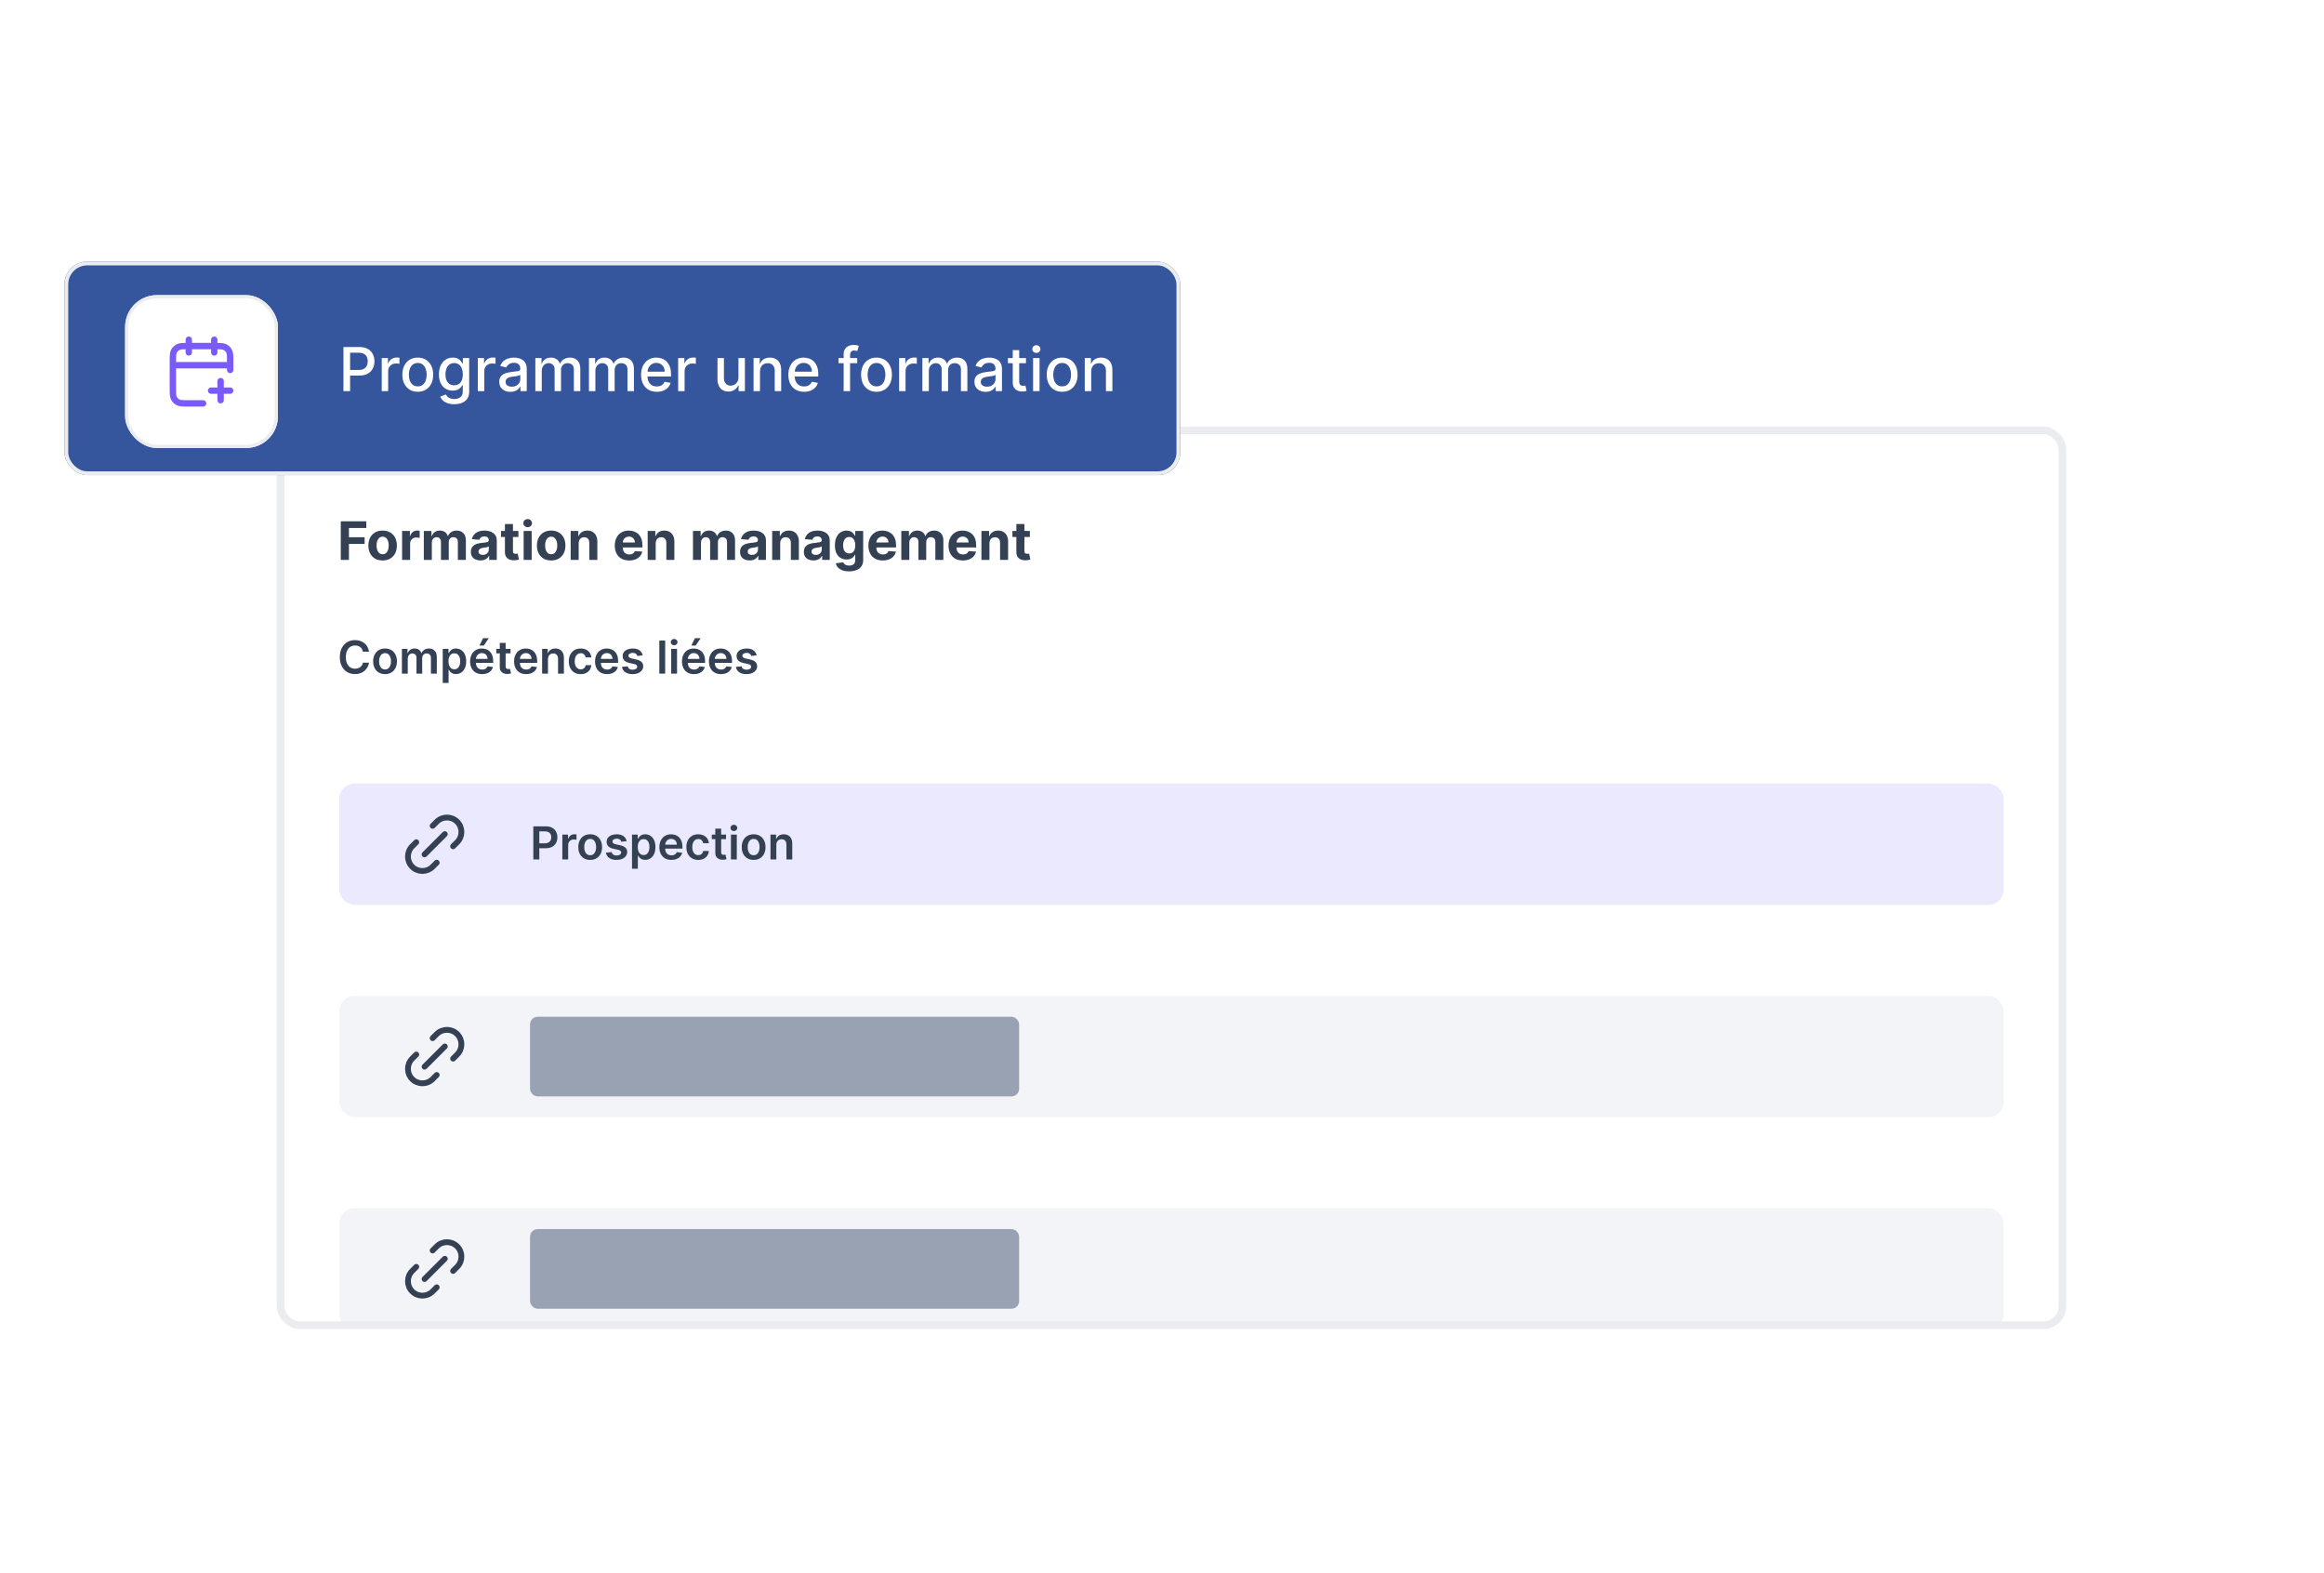 <svg width="613" height="415" viewBox="0 0 613 415" fill="none" xmlns="http://www.w3.org/2000/svg">
<g clip-path="url(#clip0_2657_32447)">
<g filter="url(#filter0_dd_2657_32447)">
<g clip-path="url(#clip1_2657_32447)">
<rect x="73" y="89" width="472" height="238" rx="6" fill="white"/>
<rect width="440" height="70.156" transform="translate(89 89)" fill="white"/>
<rect width="440" height="40.156" transform="translate(89 89)" fill="white"/>
<path d="M89.885 124.156V113.974H96.626V115.749H92.038V118.175H96.179V119.95H92.038V124.156H89.885ZM100.924 124.305C100.152 124.305 99.484 124.141 98.921 123.813C98.361 123.482 97.928 123.021 97.623 122.431C97.318 121.838 97.166 121.15 97.166 120.368C97.166 119.579 97.318 118.89 97.623 118.3C97.928 117.706 98.361 117.246 98.921 116.918C99.484 116.586 100.152 116.42 100.924 116.42C101.697 116.42 102.363 116.586 102.923 116.918C103.486 117.246 103.921 117.706 104.225 118.3C104.53 118.89 104.683 119.579 104.683 120.368C104.683 121.15 104.53 121.838 104.225 122.431C103.921 123.021 103.486 123.482 102.923 123.813C102.363 124.141 101.697 124.305 100.924 124.305ZM100.934 122.665C101.286 122.665 101.579 122.565 101.814 122.366C102.05 122.164 102.227 121.889 102.346 121.541C102.469 121.193 102.53 120.797 102.53 120.353C102.53 119.909 102.469 119.513 102.346 119.165C102.227 118.817 102.05 118.542 101.814 118.339C101.579 118.137 101.286 118.036 100.934 118.036C100.58 118.036 100.281 118.137 100.039 118.339C99.801 118.542 99.62 118.817 99.498 119.165C99.378 119.513 99.319 119.909 99.319 120.353C99.319 120.797 99.378 121.193 99.498 121.541C99.62 121.889 99.801 122.164 100.039 122.366C100.281 122.565 100.58 122.665 100.934 122.665ZM106.06 124.156V116.52H108.113V117.852H108.193C108.332 117.378 108.566 117.02 108.894 116.778C109.222 116.533 109.6 116.411 110.027 116.411C110.133 116.411 110.248 116.417 110.37 116.43C110.493 116.444 110.601 116.462 110.694 116.485V118.364C110.594 118.335 110.457 118.308 110.281 118.285C110.105 118.262 109.944 118.25 109.799 118.25C109.487 118.25 109.209 118.318 108.963 118.454C108.721 118.586 108.529 118.772 108.387 119.011C108.248 119.249 108.178 119.524 108.178 119.836V124.156H106.06ZM111.789 124.156V116.52H113.807V117.867H113.896C114.056 117.42 114.321 117.067 114.692 116.808C115.063 116.55 115.507 116.42 116.024 116.42C116.548 116.42 116.994 116.551 117.362 116.813C117.73 117.072 117.975 117.423 118.097 117.867H118.177C118.333 117.43 118.615 117.08 119.022 116.818C119.433 116.553 119.919 116.42 120.479 116.42C121.191 116.42 121.77 116.647 122.214 117.102C122.661 117.552 122.885 118.192 122.885 119.021V124.156H120.772V119.438C120.772 119.014 120.66 118.696 120.434 118.484C120.209 118.272 119.927 118.165 119.589 118.165C119.204 118.165 118.905 118.288 118.689 118.533C118.474 118.775 118.366 119.095 118.366 119.493V124.156H116.313V119.393C116.313 119.019 116.205 118.721 115.99 118.499C115.777 118.277 115.497 118.165 115.149 118.165C114.914 118.165 114.702 118.225 114.513 118.344C114.327 118.46 114.18 118.625 114.07 118.837C113.961 119.045 113.906 119.291 113.906 119.572V124.156H111.789ZM126.736 124.3C126.248 124.3 125.814 124.216 125.433 124.047C125.052 123.875 124.75 123.621 124.528 123.286C124.309 122.948 124.2 122.527 124.2 122.023C124.2 121.599 124.278 121.243 124.434 120.955C124.59 120.666 124.802 120.434 125.07 120.259C125.339 120.083 125.644 119.95 125.985 119.861C126.33 119.771 126.691 119.708 127.069 119.672C127.513 119.625 127.871 119.582 128.143 119.543C128.414 119.5 128.612 119.437 128.734 119.354C128.857 119.271 128.918 119.148 128.918 118.986V118.956C128.918 118.641 128.819 118.397 128.62 118.225C128.424 118.053 128.146 117.967 127.785 117.967C127.403 117.967 127.1 118.051 126.875 118.22C126.649 118.386 126.5 118.595 126.427 118.847L124.469 118.688C124.568 118.223 124.764 117.822 125.055 117.484C125.347 117.143 125.723 116.881 126.184 116.699C126.648 116.513 127.185 116.42 127.795 116.42C128.219 116.42 128.625 116.47 129.013 116.57C129.404 116.669 129.75 116.823 130.052 117.032C130.357 117.241 130.597 117.509 130.773 117.837C130.948 118.162 131.036 118.552 131.036 119.006V124.156H129.028V123.097H128.968C128.845 123.336 128.681 123.546 128.476 123.729C128.27 123.908 128.023 124.049 127.735 124.151C127.447 124.251 127.113 124.3 126.736 124.3ZM127.342 122.839C127.654 122.839 127.929 122.777 128.167 122.655C128.406 122.529 128.593 122.36 128.729 122.148C128.865 121.936 128.933 121.695 128.933 121.427V120.616C128.867 120.66 128.776 120.699 128.66 120.736C128.547 120.769 128.419 120.8 128.277 120.83C128.134 120.857 127.992 120.882 127.849 120.905C127.707 120.925 127.577 120.943 127.461 120.96C127.213 120.996 126.996 121.054 126.81 121.134C126.625 121.213 126.48 121.321 126.378 121.457C126.275 121.589 126.224 121.755 126.224 121.954C126.224 122.242 126.328 122.463 126.537 122.615C126.749 122.764 127.017 122.839 127.342 122.839ZM136.741 116.52V118.111H132.142V116.52H136.741ZM133.186 114.69H135.304V121.81C135.304 122.005 135.334 122.158 135.394 122.267C135.453 122.373 135.536 122.448 135.642 122.491C135.752 122.534 135.878 122.555 136.02 122.555C136.119 122.555 136.219 122.547 136.318 122.531C136.418 122.511 136.494 122.496 136.547 122.486L136.88 124.062C136.774 124.095 136.625 124.133 136.433 124.176C136.24 124.223 136.007 124.251 135.732 124.261C135.221 124.281 134.774 124.213 134.389 124.057C134.008 123.901 133.712 123.659 133.499 123.331C133.287 123.003 133.183 122.589 133.186 122.088V114.69ZM138.121 124.156V116.52H140.238V124.156H138.121ZM139.184 115.536C138.87 115.536 138.599 115.431 138.374 115.222C138.152 115.01 138.041 114.757 138.041 114.462C138.041 114.17 138.152 113.92 138.374 113.711C138.599 113.499 138.87 113.393 139.184 113.393C139.499 113.393 139.768 113.499 139.99 113.711C140.215 113.92 140.328 114.17 140.328 114.462C140.328 114.757 140.215 115.01 139.99 115.222C139.768 115.431 139.499 115.536 139.184 115.536ZM145.385 124.305C144.613 124.305 143.945 124.141 143.382 123.813C142.822 123.482 142.389 123.021 142.084 122.431C141.779 121.838 141.627 121.15 141.627 120.368C141.627 119.579 141.779 118.89 142.084 118.3C142.389 117.706 142.822 117.246 143.382 116.918C143.945 116.586 144.613 116.42 145.385 116.42C146.158 116.42 146.824 116.586 147.384 116.918C147.947 117.246 148.382 117.706 148.686 118.3C148.991 118.89 149.144 119.579 149.144 120.368C149.144 121.15 148.991 121.838 148.686 122.431C148.382 123.021 147.947 123.482 147.384 123.813C146.824 124.141 146.158 124.305 145.385 124.305ZM145.395 122.665C145.747 122.665 146.04 122.565 146.275 122.366C146.511 122.164 146.688 121.889 146.807 121.541C146.93 121.193 146.991 120.797 146.991 120.353C146.991 119.909 146.93 119.513 146.807 119.165C146.688 118.817 146.511 118.542 146.275 118.339C146.04 118.137 145.747 118.036 145.395 118.036C145.041 118.036 144.742 118.137 144.5 118.339C144.262 118.542 144.081 118.817 143.958 119.165C143.839 119.513 143.779 119.909 143.779 120.353C143.779 120.797 143.839 121.193 143.958 121.541C144.081 121.889 144.262 122.164 144.5 122.366C144.742 122.565 145.041 122.665 145.395 122.665ZM152.639 119.741V124.156H150.521V116.52H152.539V117.867H152.629C152.798 117.423 153.081 117.072 153.479 116.813C153.877 116.551 154.359 116.42 154.926 116.42C155.456 116.42 155.918 116.536 156.313 116.768C156.707 117 157.014 117.332 157.233 117.763C157.451 118.19 157.561 118.701 157.561 119.294V124.156H155.443V119.672C155.446 119.205 155.327 118.84 155.085 118.578C154.843 118.313 154.51 118.18 154.086 118.18C153.801 118.18 153.549 118.242 153.33 118.364C153.114 118.487 152.945 118.666 152.823 118.901C152.703 119.133 152.642 119.413 152.639 119.741ZM165.95 124.305C165.165 124.305 164.489 124.146 163.922 123.828C163.358 123.507 162.924 123.053 162.619 122.466C162.314 121.876 162.162 121.178 162.162 120.373C162.162 119.587 162.314 118.898 162.619 118.305C162.924 117.711 163.353 117.249 163.907 116.918C164.464 116.586 165.117 116.42 165.866 116.42C166.37 116.42 166.839 116.502 167.273 116.664C167.71 116.823 168.091 117.063 168.416 117.385C168.744 117.706 169 118.111 169.182 118.598C169.364 119.082 169.455 119.649 169.455 120.298V120.88H163.007V119.567H167.462C167.462 119.263 167.395 118.992 167.263 118.757C167.13 118.522 166.946 118.338 166.711 118.205C166.479 118.069 166.209 118.001 165.901 118.001C165.579 118.001 165.294 118.076 165.045 118.225C164.8 118.371 164.608 118.568 164.469 118.817C164.33 119.062 164.258 119.335 164.255 119.637V120.885C164.255 121.263 164.325 121.589 164.464 121.864C164.606 122.139 164.807 122.352 165.065 122.501C165.324 122.65 165.63 122.724 165.985 122.724C166.22 122.724 166.436 122.691 166.631 122.625C166.827 122.559 166.994 122.459 167.134 122.327C167.273 122.194 167.379 122.032 167.452 121.839L169.411 121.969C169.311 122.439 169.107 122.85 168.799 123.202C168.494 123.55 168.1 123.821 167.616 124.017C167.135 124.209 166.58 124.305 165.95 124.305ZM172.955 119.741V124.156H170.837V116.52H172.856V117.867H172.945C173.114 117.423 173.398 117.072 173.795 116.813C174.193 116.551 174.675 116.42 175.242 116.42C175.772 116.42 176.235 116.536 176.629 116.768C177.024 117 177.33 117.332 177.549 117.763C177.768 118.19 177.877 118.701 177.877 119.294V124.156H175.759V119.672C175.763 119.205 175.643 118.84 175.401 118.578C175.159 118.313 174.826 118.18 174.402 118.18C174.117 118.18 173.865 118.242 173.646 118.364C173.431 118.487 173.262 118.666 173.139 118.901C173.02 119.133 172.959 119.413 172.955 119.741ZM182.787 124.156V116.52H184.805V117.867H184.895C185.054 117.42 185.319 117.067 185.69 116.808C186.061 116.55 186.505 116.42 187.022 116.42C187.546 116.42 187.992 116.551 188.36 116.813C188.728 117.072 188.973 117.423 189.096 117.867H189.175C189.331 117.43 189.613 117.08 190.02 116.818C190.431 116.553 190.917 116.42 191.477 116.42C192.19 116.42 192.768 116.647 193.212 117.102C193.659 117.552 193.883 118.192 193.883 119.021V124.156H191.77V119.438C191.77 119.014 191.658 118.696 191.432 118.484C191.207 118.272 190.925 118.165 190.587 118.165C190.203 118.165 189.903 118.288 189.687 118.533C189.472 118.775 189.364 119.095 189.364 119.493V124.156H187.311V119.393C187.311 119.019 187.203 118.721 186.988 118.499C186.775 118.277 186.495 118.165 186.147 118.165C185.912 118.165 185.7 118.225 185.511 118.344C185.325 118.46 185.178 118.625 185.069 118.837C184.959 119.045 184.904 119.291 184.904 119.572V124.156H182.787ZM197.734 124.3C197.246 124.3 196.812 124.216 196.431 124.047C196.05 123.875 195.748 123.621 195.526 123.286C195.308 122.948 195.198 122.527 195.198 122.023C195.198 121.599 195.276 121.243 195.432 120.955C195.588 120.666 195.8 120.434 196.068 120.259C196.337 120.083 196.642 119.95 196.983 119.861C197.328 119.771 197.689 119.708 198.067 119.672C198.511 119.625 198.869 119.582 199.141 119.543C199.412 119.5 199.61 119.437 199.732 119.354C199.855 119.271 199.916 119.148 199.916 118.986V118.956C199.916 118.641 199.817 118.397 199.618 118.225C199.422 118.053 199.144 117.967 198.783 117.967C198.402 117.967 198.098 118.051 197.873 118.22C197.647 118.386 197.498 118.595 197.425 118.847L195.467 118.688C195.566 118.223 195.762 117.822 196.053 117.484C196.345 117.143 196.721 116.881 197.182 116.699C197.646 116.513 198.183 116.42 198.793 116.42C199.217 116.42 199.623 116.47 200.011 116.57C200.402 116.669 200.748 116.823 201.05 117.032C201.355 117.241 201.595 117.509 201.771 117.837C201.946 118.162 202.034 118.552 202.034 119.006V124.156H200.026V123.097H199.966C199.843 123.336 199.679 123.546 199.474 123.729C199.268 123.908 199.021 124.049 198.733 124.151C198.445 124.251 198.112 124.3 197.734 124.3ZM198.34 122.839C198.652 122.839 198.927 122.777 199.165 122.655C199.404 122.529 199.591 122.36 199.727 122.148C199.863 121.936 199.931 121.695 199.931 121.427V120.616C199.865 120.66 199.774 120.699 199.658 120.736C199.545 120.769 199.417 120.8 199.275 120.83C199.132 120.857 198.99 120.882 198.847 120.905C198.705 120.925 198.576 120.943 198.46 120.96C198.211 120.996 197.994 121.054 197.808 121.134C197.623 121.213 197.478 121.321 197.376 121.457C197.273 121.589 197.222 121.755 197.222 121.954C197.222 122.242 197.326 122.463 197.535 122.615C197.747 122.764 198.015 122.839 198.34 122.839ZM205.795 119.741V124.156H203.677V116.52H205.696V117.867H205.785C205.954 117.423 206.238 117.072 206.635 116.813C207.033 116.551 207.515 116.42 208.082 116.42C208.612 116.42 209.075 116.536 209.469 116.768C209.864 117 210.17 117.332 210.389 117.763C210.608 118.19 210.717 118.701 210.717 119.294V124.156H208.599V119.672C208.602 119.205 208.483 118.84 208.241 118.578C207.999 118.313 207.666 118.18 207.242 118.18C206.957 118.18 206.705 118.242 206.486 118.364C206.271 118.487 206.102 118.666 205.979 118.901C205.86 119.133 205.798 119.413 205.795 119.741ZM214.564 124.3C214.077 124.3 213.642 124.216 213.261 124.047C212.88 123.875 212.578 123.621 212.356 123.286C212.138 122.948 212.028 122.527 212.028 122.023C212.028 121.599 212.106 121.243 212.262 120.955C212.418 120.666 212.63 120.434 212.898 120.259C213.167 120.083 213.472 119.95 213.813 119.861C214.158 119.771 214.519 119.708 214.897 119.672C215.341 119.625 215.699 119.582 215.971 119.543C216.242 119.5 216.44 119.437 216.562 119.354C216.685 119.271 216.746 119.148 216.746 118.986V118.956C216.746 118.641 216.647 118.397 216.448 118.225C216.252 118.053 215.974 117.967 215.613 117.967C215.232 117.967 214.928 118.051 214.703 118.22C214.478 118.386 214.328 118.595 214.256 118.847L212.297 118.688C212.396 118.223 212.592 117.822 212.883 117.484C213.175 117.143 213.551 116.881 214.012 116.699C214.476 116.513 215.013 116.42 215.623 116.42C216.047 116.42 216.453 116.47 216.841 116.57C217.232 116.669 217.578 116.823 217.88 117.032C218.185 117.241 218.425 117.509 218.601 117.837C218.776 118.162 218.864 118.552 218.864 119.006V124.156H216.856V123.097H216.796C216.673 123.336 216.509 123.546 216.304 123.729C216.098 123.908 215.851 124.049 215.563 124.151C215.275 124.251 214.942 124.3 214.564 124.3ZM215.17 122.839C215.482 122.839 215.757 122.777 215.996 122.655C216.234 122.529 216.421 122.36 216.557 122.148C216.693 121.936 216.761 121.695 216.761 121.427V120.616C216.695 120.66 216.604 120.699 216.488 120.736C216.375 120.769 216.247 120.8 216.105 120.83C215.962 120.857 215.82 120.882 215.677 120.905C215.535 120.925 215.406 120.943 215.29 120.96C215.041 120.996 214.824 121.054 214.638 121.134C214.453 121.213 214.309 121.321 214.206 121.457C214.103 121.589 214.052 121.755 214.052 121.954C214.052 122.242 214.156 122.463 214.365 122.615C214.577 122.764 214.845 122.839 215.17 122.839ZM223.948 127.179C223.262 127.179 222.673 127.085 222.183 126.896C221.695 126.71 221.308 126.456 221.019 126.135C220.731 125.813 220.544 125.452 220.458 125.051L222.416 124.788C222.476 124.94 222.57 125.083 222.7 125.215C222.829 125.348 223 125.454 223.212 125.533C223.427 125.616 223.689 125.658 223.997 125.658C224.458 125.658 224.838 125.545 225.136 125.32C225.437 125.098 225.588 124.725 225.588 124.201V122.804H225.499C225.406 123.016 225.267 123.217 225.081 123.406C224.896 123.594 224.657 123.749 224.365 123.868C224.074 123.987 223.726 124.047 223.321 124.047C222.748 124.047 222.226 123.914 221.755 123.649C221.288 123.381 220.915 122.971 220.637 122.421C220.361 121.868 220.224 121.168 220.224 120.323C220.224 119.458 220.365 118.736 220.646 118.156C220.928 117.576 221.303 117.141 221.77 116.853C222.241 116.565 222.756 116.42 223.316 116.42C223.744 116.42 224.102 116.493 224.39 116.639C224.678 116.782 224.91 116.961 225.086 117.176C225.265 117.388 225.403 117.597 225.499 117.803H225.578V116.52H227.681V124.231C227.681 124.88 227.522 125.424 227.204 125.862C226.886 126.299 226.445 126.627 225.882 126.846C225.321 127.068 224.677 127.179 223.948 127.179ZM223.992 122.456C224.334 122.456 224.622 122.371 224.857 122.202C225.096 122.03 225.278 121.785 225.404 121.467C225.534 121.145 225.598 120.761 225.598 120.313C225.598 119.866 225.535 119.478 225.409 119.15C225.283 118.818 225.101 118.562 224.862 118.379C224.624 118.197 224.334 118.106 223.992 118.106C223.644 118.106 223.351 118.2 223.112 118.389C222.874 118.575 222.693 118.833 222.57 119.165C222.448 119.496 222.387 119.879 222.387 120.313C222.387 120.754 222.448 121.135 222.57 121.457C222.696 121.775 222.877 122.022 223.112 122.197C223.351 122.37 223.644 122.456 223.992 122.456ZM232.847 124.305C232.061 124.305 231.385 124.146 230.818 123.828C230.255 123.507 229.821 123.053 229.516 122.466C229.211 121.876 229.058 121.178 229.058 120.373C229.058 119.587 229.211 118.898 229.516 118.305C229.821 117.711 230.25 117.249 230.803 116.918C231.36 116.586 232.013 116.42 232.762 116.42C233.266 116.42 233.735 116.502 234.169 116.664C234.607 116.823 234.988 117.063 235.313 117.385C235.641 117.706 235.896 118.111 236.078 118.598C236.261 119.082 236.352 119.649 236.352 120.298V120.88H229.904V119.567H234.358C234.358 119.263 234.292 118.992 234.159 118.757C234.027 118.522 233.843 118.338 233.607 118.205C233.375 118.069 233.105 118.001 232.797 118.001C232.476 118.001 232.191 118.076 231.942 118.225C231.697 118.371 231.504 118.568 231.365 118.817C231.226 119.062 231.155 119.335 231.151 119.637V120.885C231.151 121.263 231.221 121.589 231.36 121.864C231.503 122.139 231.703 122.352 231.962 122.501C232.22 122.65 232.527 122.724 232.882 122.724C233.117 122.724 233.332 122.691 233.528 122.625C233.723 122.559 233.891 122.459 234.03 122.327C234.169 122.194 234.275 122.032 234.348 121.839L236.307 121.969C236.208 122.439 236.004 122.85 235.695 123.202C235.391 123.55 234.996 123.821 234.512 124.017C234.032 124.209 233.477 124.305 232.847 124.305ZM237.734 124.156V116.52H239.752V117.867H239.842C240.001 117.42 240.266 117.067 240.637 116.808C241.008 116.55 241.453 116.42 241.97 116.42C242.493 116.42 242.939 116.551 243.307 116.813C243.675 117.072 243.92 117.423 244.043 117.867H244.122C244.278 117.43 244.56 117.08 244.968 116.818C245.378 116.553 245.864 116.42 246.424 116.42C247.137 116.42 247.715 116.647 248.159 117.102C248.607 117.552 248.83 118.192 248.83 119.021V124.156H246.718V119.438C246.718 119.014 246.605 118.696 246.379 118.484C246.154 118.272 245.872 118.165 245.534 118.165C245.15 118.165 244.85 118.288 244.634 118.533C244.419 118.775 244.311 119.095 244.311 119.493V124.156H242.258V119.393C242.258 119.019 242.15 118.721 241.935 118.499C241.723 118.277 241.443 118.165 241.095 118.165C240.859 118.165 240.647 118.225 240.458 118.344C240.273 118.46 240.125 118.625 240.016 118.837C239.906 119.045 239.852 119.291 239.852 119.572V124.156H237.734ZM253.983 124.305C253.198 124.305 252.522 124.146 251.955 123.828C251.392 123.507 250.957 123.053 250.653 122.466C250.348 121.876 250.195 121.178 250.195 120.373C250.195 119.587 250.348 118.898 250.653 118.305C250.957 117.711 251.387 117.249 251.94 116.918C252.497 116.586 253.15 116.42 253.899 116.42C254.403 116.42 254.872 116.502 255.306 116.664C255.743 116.823 256.125 117.063 256.449 117.385C256.778 117.706 257.033 118.111 257.215 118.598C257.397 119.082 257.488 119.649 257.488 120.298V120.88H251.04V119.567H255.495C255.495 119.263 255.429 118.992 255.296 118.757C255.163 118.522 254.979 118.338 254.744 118.205C254.512 118.069 254.242 118.001 253.934 118.001C253.612 118.001 253.327 118.076 253.079 118.225C252.833 118.371 252.641 118.568 252.502 118.817C252.363 119.062 252.291 119.335 252.288 119.637V120.885C252.288 121.263 252.358 121.589 252.497 121.864C252.64 122.139 252.84 122.352 253.099 122.501C253.357 122.65 253.664 122.724 254.018 122.724C254.254 122.724 254.469 122.691 254.665 122.625C254.86 122.559 255.028 122.459 255.167 122.327C255.306 122.194 255.412 122.032 255.485 121.839L257.444 121.969C257.344 122.439 257.14 122.85 256.832 123.202C256.527 123.55 256.133 123.821 255.649 124.017C255.168 124.209 254.613 124.305 253.983 124.305ZM260.988 119.741V124.156H258.871V116.52H260.889V117.867H260.979C261.148 117.423 261.431 117.072 261.829 116.813C262.226 116.551 262.709 116.42 263.275 116.42C263.806 116.42 264.268 116.536 264.662 116.768C265.057 117 265.363 117.332 265.582 117.763C265.801 118.19 265.91 118.701 265.91 119.294V124.156H263.792V119.672C263.796 119.205 263.676 118.84 263.434 118.578C263.193 118.313 262.859 118.18 262.435 118.18C262.15 118.18 261.898 118.242 261.68 118.364C261.464 118.487 261.295 118.666 261.172 118.901C261.053 119.133 260.992 119.413 260.988 119.741ZM271.641 116.52V118.111H267.043V116.52H271.641ZM268.087 114.69H270.205V121.81C270.205 122.005 270.234 122.158 270.294 122.267C270.354 122.373 270.437 122.448 270.543 122.491C270.652 122.534 270.778 122.555 270.92 122.555C271.02 122.555 271.119 122.547 271.219 122.531C271.318 122.511 271.394 122.496 271.447 122.486L271.781 124.062C271.674 124.095 271.525 124.133 271.333 124.176C271.141 124.223 270.907 124.251 270.632 124.261C270.122 124.281 269.674 124.213 269.29 124.057C268.909 123.901 268.612 123.659 268.4 123.331C268.188 123.003 268.083 122.589 268.087 122.088V114.69Z" fill="#344054"/>
<path d="M97.331 148.374H95.737C95.692 148.112 95.608 147.881 95.486 147.679C95.364 147.474 95.212 147.301 95.03 147.159C94.848 147.017 94.641 146.911 94.408 146.839C94.178 146.766 93.929 146.729 93.662 146.729C93.188 146.729 92.767 146.848 92.401 147.087C92.034 147.322 91.747 147.669 91.54 148.126C91.332 148.581 91.229 149.136 91.229 149.793C91.229 150.46 91.332 151.023 91.54 151.48C91.75 151.935 92.037 152.278 92.401 152.511C92.767 152.741 93.186 152.857 93.658 152.857C93.919 152.857 94.163 152.822 94.391 152.754C94.621 152.683 94.827 152.58 95.008 152.443C95.193 152.307 95.348 152.139 95.473 151.94C95.601 151.741 95.689 151.514 95.737 151.259L97.331 151.267C97.271 151.682 97.142 152.071 96.943 152.435C96.747 152.798 96.49 153.119 96.172 153.398C95.854 153.673 95.481 153.889 95.055 154.045C94.629 154.199 94.156 154.276 93.636 154.276C92.869 154.276 92.185 154.098 91.582 153.743C90.98 153.388 90.506 152.875 90.159 152.205C89.812 151.534 89.639 150.73 89.639 149.793C89.639 148.852 89.814 148.048 90.163 147.381C90.513 146.71 90.989 146.197 91.591 145.842C92.193 145.487 92.875 145.31 93.636 145.31C94.122 145.31 94.574 145.378 94.992 145.514C95.409 145.651 95.781 145.851 96.108 146.115C96.435 146.376 96.703 146.697 96.913 147.078C97.126 147.456 97.266 147.888 97.331 148.374ZM101.566 154.284C100.926 154.284 100.373 154.143 99.904 153.862C99.435 153.581 99.071 153.187 98.813 152.682C98.557 152.176 98.429 151.585 98.429 150.909C98.429 150.233 98.557 149.641 98.813 149.132C99.071 148.624 99.435 148.229 99.904 147.947C100.373 147.666 100.926 147.526 101.566 147.526C102.205 147.526 102.759 147.666 103.228 147.947C103.696 148.229 104.059 148.624 104.314 149.132C104.573 149.641 104.702 150.233 104.702 150.909C104.702 151.585 104.573 152.176 104.314 152.682C104.059 153.187 103.696 153.581 103.228 153.862C102.759 154.143 102.205 154.284 101.566 154.284ZM101.574 153.048C101.921 153.048 102.211 152.953 102.444 152.763C102.676 152.57 102.85 152.311 102.963 151.987C103.08 151.663 103.138 151.303 103.138 150.905C103.138 150.504 103.08 150.142 102.963 149.818C102.85 149.491 102.676 149.232 102.444 149.038C102.211 148.845 101.921 148.749 101.574 148.749C101.219 148.749 100.924 148.845 100.688 149.038C100.455 149.232 100.28 149.491 100.164 149.818C100.05 150.142 99.993 150.504 99.993 150.905C99.993 151.303 100.05 151.663 100.164 151.987C100.28 152.311 100.455 152.57 100.688 152.763C100.924 152.953 101.219 153.048 101.574 153.048ZM106.011 154.156V147.611H107.486V148.723H107.562C107.699 148.348 107.925 148.055 108.24 147.845C108.555 147.632 108.932 147.526 109.369 147.526C109.812 147.526 110.186 147.634 110.49 147.849C110.797 148.062 111.013 148.354 111.138 148.723H111.206C111.351 148.359 111.595 148.07 111.939 147.854C112.286 147.635 112.696 147.526 113.17 147.526C113.773 147.526 114.264 147.716 114.645 148.097C115.026 148.477 115.216 149.033 115.216 149.763V154.156H113.669V150.001C113.669 149.595 113.561 149.298 113.345 149.111C113.129 148.92 112.865 148.825 112.553 148.825C112.18 148.825 111.889 148.942 111.679 149.175C111.472 149.405 111.368 149.705 111.368 150.074V154.156H109.855V149.938C109.855 149.599 109.753 149.33 109.548 149.128C109.347 148.926 109.082 148.825 108.756 148.825C108.534 148.825 108.332 148.882 108.151 148.996C107.969 149.107 107.824 149.264 107.716 149.469C107.608 149.67 107.554 149.906 107.554 150.176V154.156H106.011ZM116.781 156.611V147.611H118.298V148.693H118.387C118.467 148.534 118.579 148.365 118.724 148.186C118.869 148.004 119.065 147.849 119.312 147.722C119.559 147.591 119.875 147.526 120.258 147.526C120.764 147.526 121.22 147.655 121.626 147.913C122.035 148.169 122.359 148.548 122.598 149.051C122.839 149.551 122.96 150.165 122.96 150.892C122.96 151.611 122.842 152.222 122.606 152.724C122.37 153.227 122.049 153.611 121.643 153.875C121.237 154.139 120.777 154.271 120.262 154.271C119.887 154.271 119.576 154.209 119.329 154.084C119.082 153.959 118.883 153.808 118.733 153.632C118.585 153.453 118.47 153.284 118.387 153.125H118.324V156.611H116.781ZM118.294 150.884C118.294 151.307 118.353 151.678 118.473 151.996C118.595 152.314 118.77 152.562 118.997 152.741C119.227 152.918 119.505 153.006 119.832 153.006C120.173 153.006 120.458 152.915 120.689 152.733C120.919 152.548 121.092 152.297 121.208 151.979C121.328 151.658 121.387 151.293 121.387 150.884C121.387 150.477 121.329 150.116 121.213 149.801C121.096 149.486 120.923 149.239 120.693 149.06C120.463 148.881 120.176 148.791 119.832 148.791C119.502 148.791 119.223 148.878 118.993 149.051C118.762 149.224 118.588 149.467 118.468 149.78C118.352 150.092 118.294 150.46 118.294 150.884ZM127.179 154.284C126.522 154.284 125.956 154.148 125.478 153.875C125.004 153.599 124.639 153.21 124.383 152.707C124.127 152.202 124 151.607 124 150.922C124 150.249 124.127 149.658 124.383 149.149C124.642 148.638 125.002 148.24 125.466 147.956C125.929 147.669 126.473 147.526 127.098 147.526C127.501 147.526 127.882 147.591 128.24 147.722C128.6 147.849 128.919 148.048 129.194 148.318C129.473 148.588 129.691 148.932 129.85 149.349C130.01 149.764 130.089 150.259 130.089 150.832V151.305H124.724V150.266H128.61C128.608 149.97 128.544 149.707 128.419 149.477C128.294 149.244 128.119 149.061 127.895 148.928C127.673 148.794 127.414 148.727 127.119 148.727C126.804 148.727 126.527 148.804 126.288 148.957C126.049 149.108 125.863 149.307 125.73 149.554C125.599 149.798 125.532 150.067 125.529 150.359V151.267C125.529 151.648 125.599 151.974 125.738 152.247C125.877 152.517 126.072 152.724 126.322 152.869C126.572 153.011 126.865 153.082 127.2 153.082C127.424 153.082 127.627 153.051 127.809 152.989C127.991 152.923 128.149 152.828 128.282 152.703C128.416 152.578 128.517 152.423 128.585 152.239L130.025 152.401C129.934 152.781 129.761 153.114 129.505 153.398C129.252 153.679 128.929 153.898 128.534 154.054C128.139 154.207 127.687 154.284 127.179 154.284ZM126.463 146.75L127.417 144.803H128.926L127.618 146.75H126.463ZM134.663 147.611V148.804H130.9V147.611H134.663ZM131.829 146.043H133.371V152.188C133.371 152.395 133.403 152.554 133.465 152.665C133.531 152.773 133.616 152.847 133.721 152.886C133.826 152.926 133.942 152.946 134.07 152.946C134.167 152.946 134.255 152.939 134.335 152.925C134.417 152.911 134.479 152.898 134.522 152.886L134.782 154.092C134.7 154.121 134.582 154.152 134.428 154.186C134.278 154.22 134.093 154.24 133.874 154.246C133.488 154.257 133.14 154.199 132.83 154.071C132.521 153.94 132.275 153.739 132.093 153.466C131.914 153.193 131.826 152.852 131.829 152.443V146.043ZM138.78 154.284C138.124 154.284 137.557 154.148 137.08 153.875C136.605 153.599 136.24 153.21 135.985 152.707C135.729 152.202 135.601 151.607 135.601 150.922C135.601 150.249 135.729 149.658 135.985 149.149C136.243 148.638 136.604 148.24 137.067 147.956C137.53 147.669 138.074 147.526 138.699 147.526C139.103 147.526 139.483 147.591 139.841 147.722C140.202 147.849 140.52 148.048 140.796 148.318C141.074 148.588 141.293 148.932 141.452 149.349C141.611 149.764 141.691 150.259 141.691 150.832V151.305H136.326V150.266H140.212C140.209 149.97 140.145 149.707 140.02 149.477C139.895 149.244 139.721 149.061 139.496 148.928C139.275 148.794 139.016 148.727 138.721 148.727C138.405 148.727 138.128 148.804 137.89 148.957C137.651 149.108 137.465 149.307 137.331 149.554C137.201 149.798 137.134 150.067 137.131 150.359V151.267C137.131 151.648 137.201 151.974 137.34 152.247C137.479 152.517 137.674 152.724 137.924 152.869C138.174 153.011 138.466 153.082 138.801 153.082C139.026 153.082 139.229 153.051 139.411 152.989C139.593 152.923 139.75 152.828 139.884 152.703C140.017 152.578 140.118 152.423 140.186 152.239L141.627 152.401C141.536 152.781 141.363 153.114 141.107 153.398C140.854 153.679 140.53 153.898 140.135 154.054C139.74 154.207 139.289 154.284 138.78 154.284ZM144.538 150.321V154.156H142.996V147.611H144.47V148.723H144.547C144.697 148.357 144.938 148.065 145.267 147.849C145.599 147.634 146.01 147.526 146.499 147.526C146.95 147.526 147.344 147.622 147.679 147.815C148.017 148.009 148.278 148.288 148.463 148.655C148.651 149.021 148.743 149.466 148.74 149.989V154.156H147.197V150.227C147.197 149.79 147.084 149.447 146.857 149.2C146.632 148.953 146.321 148.83 145.923 148.83C145.653 148.83 145.413 148.889 145.203 149.009C144.996 149.125 144.832 149.294 144.713 149.516C144.597 149.737 144.538 150.006 144.538 150.321ZM153.163 154.284C152.51 154.284 151.949 154.141 151.48 153.854C151.014 153.567 150.655 153.17 150.402 152.665C150.152 152.156 150.027 151.571 150.027 150.909C150.027 150.244 150.155 149.658 150.411 149.149C150.666 148.638 151.027 148.24 151.493 147.956C151.962 147.669 152.516 147.526 153.155 147.526C153.686 147.526 154.156 147.624 154.565 147.82C154.977 148.013 155.305 148.287 155.55 148.642C155.794 148.994 155.933 149.406 155.967 149.878H154.493C154.433 149.562 154.291 149.3 154.067 149.089C153.845 148.876 153.548 148.77 153.176 148.77C152.861 148.77 152.584 148.855 152.345 149.026C152.107 149.193 151.92 149.435 151.787 149.75C151.656 150.065 151.591 150.443 151.591 150.884C151.591 151.33 151.656 151.713 151.787 152.034C151.918 152.352 152.101 152.598 152.337 152.771C152.575 152.942 152.855 153.027 153.176 153.027C153.403 153.027 153.607 152.984 153.786 152.899C153.967 152.811 154.119 152.685 154.241 152.52C154.364 152.355 154.447 152.155 154.493 151.919H155.967C155.93 152.382 155.794 152.793 155.558 153.151C155.322 153.506 155.001 153.784 154.595 153.986C154.189 154.185 153.712 154.284 153.163 154.284ZM160.132 154.284C159.475 154.284 158.909 154.148 158.431 153.875C157.957 153.599 157.592 153.21 157.336 152.707C157.081 152.202 156.953 151.607 156.953 150.922C156.953 150.249 157.081 149.658 157.336 149.149C157.595 148.638 157.956 148.24 158.419 147.956C158.882 147.669 159.426 147.526 160.051 147.526C160.454 147.526 160.835 147.591 161.193 147.722C161.554 147.849 161.872 148.048 162.147 148.318C162.426 148.588 162.645 148.932 162.804 149.349C162.963 149.764 163.042 150.259 163.042 150.832V151.305H157.677V150.266H161.564C161.561 149.97 161.497 149.707 161.372 149.477C161.247 149.244 161.072 149.061 160.848 148.928C160.626 148.794 160.368 148.727 160.072 148.727C159.757 148.727 159.48 148.804 159.241 148.957C159.002 149.108 158.816 149.307 158.683 149.554C158.552 149.798 158.485 150.067 158.483 150.359V151.267C158.483 151.648 158.552 151.974 158.691 152.247C158.831 152.517 159.025 152.724 159.275 152.869C159.525 153.011 159.818 153.082 160.153 153.082C160.377 153.082 160.581 153.051 160.762 152.989C160.944 152.923 161.102 152.828 161.235 152.703C161.369 152.578 161.47 152.423 161.538 152.239L162.978 152.401C162.887 152.781 162.714 153.114 162.458 153.398C162.206 153.679 161.882 153.898 161.487 154.054C161.092 154.207 160.64 154.284 160.132 154.284ZM169.521 149.341L168.114 149.494C168.075 149.352 168.005 149.219 167.906 149.094C167.809 148.969 167.678 148.868 167.513 148.791C167.349 148.714 167.147 148.676 166.908 148.676C166.587 148.676 166.317 148.746 166.099 148.885C165.883 149.024 165.776 149.205 165.779 149.426C165.776 149.616 165.846 149.771 165.988 149.891C166.133 150.01 166.371 150.108 166.704 150.185L167.82 150.423C168.44 150.557 168.9 150.768 169.201 151.058C169.505 151.348 169.658 151.727 169.661 152.196C169.658 152.608 169.538 152.972 169.299 153.287C169.063 153.599 168.735 153.844 168.315 154.02C167.894 154.196 167.411 154.284 166.866 154.284C166.065 154.284 165.42 154.116 164.931 153.781C164.442 153.443 164.151 152.973 164.058 152.371L165.562 152.226C165.63 152.521 165.775 152.744 165.996 152.895C166.218 153.045 166.506 153.121 166.862 153.121C167.228 153.121 167.522 153.045 167.744 152.895C167.968 152.744 168.08 152.558 168.08 152.337C168.08 152.149 168.008 151.994 167.863 151.872C167.721 151.75 167.499 151.656 167.198 151.591L166.082 151.357C165.454 151.226 164.989 151.006 164.688 150.696C164.387 150.384 164.238 149.989 164.241 149.511C164.238 149.108 164.347 148.759 164.569 148.463C164.793 148.165 165.104 147.935 165.502 147.773C165.903 147.608 166.364 147.526 166.887 147.526C167.654 147.526 168.258 147.689 168.698 148.016C169.141 148.342 169.415 148.784 169.521 149.341ZM175.452 145.429V154.156H173.91V145.429H175.452ZM177.039 154.156V147.611H178.581V154.156H177.039ZM177.814 146.682C177.57 146.682 177.36 146.601 177.184 146.439C177.007 146.274 176.919 146.077 176.919 145.847C176.919 145.614 177.007 145.416 177.184 145.254C177.36 145.089 177.57 145.007 177.814 145.007C178.061 145.007 178.272 145.089 178.445 145.254C178.621 145.416 178.709 145.614 178.709 145.847C178.709 146.077 178.621 146.274 178.445 146.439C178.272 146.601 178.061 146.682 177.814 146.682ZM183.065 154.284C182.409 154.284 181.842 154.148 181.365 153.875C180.891 153.599 180.526 153.21 180.27 152.707C180.014 152.202 179.886 151.607 179.886 150.922C179.886 150.249 180.014 149.658 180.27 149.149C180.528 148.638 180.889 148.24 181.352 147.956C181.815 147.669 182.359 147.526 182.984 147.526C183.388 147.526 183.768 147.591 184.126 147.722C184.487 147.849 184.805 148.048 185.081 148.318C185.359 148.588 185.578 148.932 185.737 149.349C185.896 149.764 185.976 150.259 185.976 150.832V151.305H180.611V150.266H184.497C184.494 149.97 184.43 149.707 184.305 149.477C184.18 149.244 184.006 149.061 183.781 148.928C183.56 148.794 183.301 148.727 183.006 148.727C182.69 148.727 182.413 148.804 182.175 148.957C181.936 149.108 181.75 149.307 181.616 149.554C181.486 149.798 181.419 150.067 181.416 150.359V151.267C181.416 151.648 181.486 151.974 181.625 152.247C181.764 152.517 181.959 152.724 182.209 152.869C182.459 153.011 182.751 153.082 183.087 153.082C183.311 153.082 183.514 153.051 183.696 152.989C183.878 152.923 184.036 152.828 184.169 152.703C184.303 152.578 184.403 152.423 184.472 152.239L185.912 152.401C185.821 152.781 185.648 153.114 185.392 153.398C185.139 153.679 184.815 153.898 184.42 154.054C184.026 154.207 183.574 154.284 183.065 154.284ZM182.349 146.75L183.304 144.803H184.812L183.504 146.75H182.349ZM190.179 154.284C189.522 154.284 188.956 154.148 188.478 153.875C188.004 153.599 187.639 153.21 187.383 152.707C187.127 152.202 187 151.607 187 150.922C187 150.249 187.127 149.658 187.383 149.149C187.642 148.638 188.002 148.24 188.466 147.956C188.929 147.669 189.473 147.526 190.098 147.526C190.501 147.526 190.882 147.591 191.24 147.722C191.6 147.849 191.919 148.048 192.194 148.318C192.473 148.588 192.691 148.932 192.85 149.349C193.01 149.764 193.089 150.259 193.089 150.832V151.305H187.724V150.266H191.61C191.608 149.97 191.544 149.707 191.419 149.477C191.294 149.244 191.119 149.061 190.895 148.928C190.673 148.794 190.414 148.727 190.119 148.727C189.804 148.727 189.527 148.804 189.288 148.957C189.049 149.108 188.863 149.307 188.73 149.554C188.599 149.798 188.532 150.067 188.529 150.359V151.267C188.529 151.648 188.599 151.974 188.738 152.247C188.877 152.517 189.072 152.724 189.322 152.869C189.572 153.011 189.865 153.082 190.2 153.082C190.424 153.082 190.627 153.051 190.809 152.989C190.991 152.923 191.149 152.828 191.282 152.703C191.416 152.578 191.517 152.423 191.585 152.239L193.025 152.401C192.934 152.781 192.761 153.114 192.505 153.398C192.252 153.679 191.929 153.898 191.534 154.054C191.139 154.207 190.687 154.284 190.179 154.284ZM199.567 149.341L198.161 149.494C198.121 149.352 198.052 149.219 197.952 149.094C197.856 148.969 197.725 148.868 197.56 148.791C197.396 148.714 197.194 148.676 196.955 148.676C196.634 148.676 196.364 148.746 196.146 148.885C195.93 149.024 195.823 149.205 195.826 149.426C195.823 149.616 195.893 149.771 196.035 149.891C196.18 150.01 196.418 150.108 196.751 150.185L197.867 150.423C198.487 150.557 198.947 150.768 199.248 151.058C199.552 151.348 199.705 151.727 199.708 152.196C199.705 152.608 199.585 152.972 199.346 153.287C199.11 153.599 198.782 153.844 198.362 154.02C197.941 154.196 197.458 154.284 196.913 154.284C196.112 154.284 195.467 154.116 194.978 153.781C194.489 153.443 194.198 152.973 194.104 152.371L195.609 152.226C195.677 152.521 195.822 152.744 196.043 152.895C196.265 153.045 196.553 153.121 196.908 153.121C197.275 153.121 197.569 153.045 197.79 152.895C198.015 152.744 198.127 152.558 198.127 152.337C198.127 152.149 198.055 151.994 197.91 151.872C197.768 151.75 197.546 151.656 197.245 151.591L196.129 151.357C195.501 151.226 195.036 151.006 194.735 150.696C194.434 150.384 194.285 149.989 194.288 149.511C194.285 149.108 194.394 148.759 194.616 148.463C194.84 148.165 195.151 147.935 195.549 147.773C195.95 147.608 196.411 147.526 196.934 147.526C197.701 147.526 198.305 147.689 198.745 148.016C199.188 148.342 199.462 148.784 199.567 149.341Z" fill="#344054"/>
<rect x="89.5" y="183.156" width="439" height="32" rx="4" fill="#EBE9FE"/>
<path d="M115.196 204.012L114.117 205.091C112.627 206.581 110.212 206.581 108.722 205.091C107.232 203.601 107.232 201.185 108.722 199.695L109.801 198.616M119.513 199.695L120.592 198.616C122.082 197.126 122.082 194.711 120.592 193.221C119.102 191.731 116.686 191.731 115.196 193.221L114.117 194.3M111.986 201.826L117.327 196.485" stroke="#344054" stroke-width="1.526" stroke-linecap="round" stroke-linejoin="round"/>
<path d="M140.673 203.156V194.429H143.946C144.616 194.429 145.179 194.554 145.634 194.804C146.091 195.054 146.436 195.398 146.669 195.835C146.905 196.27 147.023 196.764 147.023 197.318C147.023 197.878 146.905 198.375 146.669 198.81C146.433 199.244 146.085 199.587 145.625 199.837C145.165 200.084 144.598 200.207 143.925 200.207H141.756V198.908H143.712C144.104 198.908 144.425 198.839 144.675 198.703C144.925 198.567 145.109 198.379 145.229 198.141C145.351 197.902 145.412 197.628 145.412 197.318C145.412 197.009 145.351 196.736 145.229 196.5C145.109 196.264 144.923 196.081 144.67 195.95C144.42 195.817 144.098 195.75 143.703 195.75H142.254V203.156H140.673ZM148.328 203.156V196.611H149.824V197.702H149.892C150.011 197.324 150.216 197.033 150.505 196.828C150.798 196.621 151.132 196.517 151.507 196.517C151.592 196.517 151.687 196.521 151.792 196.53C151.9 196.536 151.99 196.545 152.061 196.56V197.979C151.995 197.956 151.892 197.936 151.75 197.919C151.61 197.899 151.475 197.889 151.345 197.889C151.064 197.889 150.811 197.95 150.586 198.072C150.365 198.192 150.19 198.358 150.062 198.571C149.934 198.784 149.87 199.03 149.87 199.308V203.156H148.328ZM155.671 203.284C155.032 203.284 154.478 203.143 154.009 202.862C153.54 202.581 153.177 202.187 152.918 201.682C152.663 201.176 152.535 200.585 152.535 199.909C152.535 199.233 152.663 198.641 152.918 198.132C153.177 197.624 153.54 197.229 154.009 196.947C154.478 196.666 155.032 196.526 155.671 196.526C156.31 196.526 156.864 196.666 157.333 196.947C157.802 197.229 158.164 197.624 158.42 198.132C158.678 198.641 158.808 199.233 158.808 199.909C158.808 200.585 158.678 201.176 158.42 201.682C158.164 202.187 157.802 202.581 157.333 202.862C156.864 203.143 156.31 203.284 155.671 203.284ZM155.68 202.048C156.026 202.048 156.316 201.953 156.549 201.763C156.782 201.57 156.955 201.311 157.069 200.987C157.185 200.663 157.244 200.303 157.244 199.905C157.244 199.504 157.185 199.142 157.069 198.818C156.955 198.491 156.782 198.232 156.549 198.038C156.316 197.845 156.026 197.749 155.68 197.749C155.325 197.749 155.029 197.845 154.793 198.038C154.56 198.232 154.386 198.491 154.269 198.818C154.156 199.142 154.099 199.504 154.099 199.905C154.099 200.303 154.156 200.663 154.269 200.987C154.386 201.311 154.56 201.57 154.793 201.763C155.029 201.953 155.325 202.048 155.68 202.048ZM165.29 198.341L163.884 198.494C163.844 198.352 163.775 198.219 163.675 198.094C163.578 197.969 163.448 197.868 163.283 197.791C163.118 197.714 162.917 197.676 162.678 197.676C162.357 197.676 162.087 197.746 161.868 197.885C161.652 198.024 161.546 198.205 161.549 198.426C161.546 198.616 161.615 198.771 161.757 198.891C161.902 199.01 162.141 199.108 162.473 199.185L163.59 199.423C164.209 199.557 164.669 199.768 164.971 200.058C165.275 200.348 165.428 200.727 165.431 201.196C165.428 201.608 165.307 201.972 165.069 202.287C164.833 202.599 164.505 202.844 164.084 203.02C163.664 203.196 163.181 203.284 162.635 203.284C161.834 203.284 161.189 203.116 160.701 202.781C160.212 202.443 159.921 201.973 159.827 201.371L161.331 201.226C161.4 201.521 161.544 201.744 161.766 201.895C161.988 202.045 162.276 202.121 162.631 202.121C162.998 202.121 163.292 202.045 163.513 201.895C163.738 201.744 163.85 201.558 163.85 201.337C163.85 201.149 163.777 200.994 163.632 200.872C163.49 200.75 163.269 200.656 162.968 200.591L161.851 200.357C161.223 200.226 160.759 200.006 160.458 199.696C160.157 199.384 160.007 198.989 160.01 198.511C160.007 198.108 160.117 197.759 160.338 197.463C160.563 197.165 160.874 196.935 161.272 196.773C161.672 196.608 162.134 196.526 162.657 196.526C163.424 196.526 164.027 196.689 164.468 197.016C164.911 197.342 165.185 197.784 165.29 198.341ZM166.703 205.611V196.611H168.22V197.693H168.309C168.389 197.534 168.501 197.365 168.646 197.186C168.791 197.004 168.987 196.849 169.234 196.722C169.481 196.591 169.797 196.526 170.18 196.526C170.686 196.526 171.142 196.655 171.548 196.913C171.957 197.169 172.281 197.548 172.52 198.051C172.761 198.551 172.882 199.165 172.882 199.892C172.882 200.611 172.764 201.222 172.528 201.724C172.292 202.227 171.971 202.611 171.565 202.875C171.159 203.139 170.699 203.271 170.184 203.271C169.809 203.271 169.498 203.209 169.251 203.084C169.004 202.959 168.805 202.808 168.654 202.632C168.507 202.453 168.392 202.284 168.309 202.125H168.245V205.611H166.703ZM168.216 199.884C168.216 200.307 168.275 200.678 168.395 200.996C168.517 201.314 168.691 201.562 168.919 201.741C169.149 201.918 169.427 202.006 169.754 202.006C170.095 202.006 170.38 201.915 170.61 201.733C170.841 201.548 171.014 201.297 171.13 200.979C171.25 200.658 171.309 200.293 171.309 199.884C171.309 199.477 171.251 199.116 171.135 198.801C171.018 198.486 170.845 198.239 170.615 198.06C170.385 197.881 170.098 197.791 169.754 197.791C169.424 197.791 169.145 197.878 168.914 198.051C168.684 198.224 168.51 198.467 168.39 198.78C168.274 199.092 168.216 199.46 168.216 199.884ZM177.1 203.284C176.444 203.284 175.877 203.148 175.4 202.875C174.926 202.599 174.561 202.21 174.305 201.707C174.049 201.202 173.922 200.607 173.922 199.922C173.922 199.249 174.049 198.658 174.305 198.149C174.564 197.638 174.924 197.24 175.387 196.956C175.85 196.669 176.395 196.526 177.02 196.526C177.423 196.526 177.804 196.591 178.162 196.722C178.522 196.849 178.841 197.048 179.116 197.318C179.395 197.588 179.613 197.932 179.772 198.349C179.931 198.764 180.011 199.259 180.011 199.832V200.305H174.646V199.266H178.532C178.529 198.97 178.466 198.707 178.341 198.477C178.216 198.244 178.041 198.061 177.816 197.928C177.595 197.794 177.336 197.727 177.041 197.727C176.725 197.727 176.449 197.804 176.21 197.957C175.971 198.108 175.785 198.307 175.652 198.554C175.521 198.798 175.454 199.067 175.451 199.359V200.267C175.451 200.648 175.521 200.974 175.66 201.247C175.799 201.517 175.994 201.724 176.244 201.869C176.494 202.011 176.787 202.082 177.122 202.082C177.346 202.082 177.549 202.051 177.731 201.989C177.913 201.923 178.071 201.828 178.204 201.703C178.338 201.578 178.439 201.423 178.507 201.239L179.947 201.401C179.856 201.781 179.683 202.114 179.427 202.398C179.174 202.679 178.85 202.898 178.456 203.054C178.061 203.207 177.609 203.284 177.1 203.284ZM184.171 203.284C183.518 203.284 182.957 203.141 182.488 202.854C182.022 202.567 181.663 202.17 181.41 201.665C181.16 201.156 181.035 200.571 181.035 199.909C181.035 199.244 181.163 198.658 181.418 198.149C181.674 197.638 182.035 197.24 182.501 196.956C182.969 196.669 183.523 196.526 184.163 196.526C184.694 196.526 185.164 196.624 185.573 196.82C185.985 197.013 186.313 197.287 186.558 197.642C186.802 197.994 186.941 198.406 186.975 198.878H185.501C185.441 198.562 185.299 198.3 185.075 198.089C184.853 197.876 184.556 197.77 184.184 197.77C183.869 197.77 183.592 197.855 183.353 198.026C183.114 198.193 182.928 198.435 182.795 198.75C182.664 199.065 182.599 199.443 182.599 199.884C182.599 200.33 182.664 200.713 182.795 201.034C182.925 201.352 183.109 201.598 183.344 201.771C183.583 201.942 183.863 202.027 184.184 202.027C184.411 202.027 184.614 201.984 184.793 201.899C184.975 201.811 185.127 201.685 185.249 201.52C185.371 201.355 185.455 201.155 185.501 200.919H186.975C186.938 201.382 186.802 201.793 186.566 202.151C186.33 202.506 186.009 202.784 185.603 202.986C185.197 203.185 184.719 203.284 184.171 203.284ZM191.51 196.611V197.804H187.748V196.611H191.51ZM188.676 195.043H190.219V201.188C190.219 201.395 190.25 201.554 190.313 201.665C190.378 201.773 190.463 201.847 190.569 201.886C190.674 201.926 190.79 201.946 190.918 201.946C191.015 201.946 191.103 201.939 191.182 201.925C191.265 201.911 191.327 201.898 191.37 201.886L191.63 203.092C191.547 203.121 191.429 203.152 191.276 203.186C191.125 203.22 190.941 203.24 190.722 203.246C190.336 203.257 189.988 203.199 189.678 203.071C189.368 202.94 189.123 202.739 188.941 202.466C188.762 202.193 188.674 201.852 188.676 201.443V195.043ZM192.8 203.156V196.611H194.343V203.156H192.8ZM193.576 195.682C193.332 195.682 193.121 195.601 192.945 195.439C192.769 195.274 192.681 195.077 192.681 194.847C192.681 194.614 192.769 194.416 192.945 194.254C193.121 194.089 193.332 194.007 193.576 194.007C193.823 194.007 194.033 194.089 194.207 194.254C194.383 194.416 194.471 194.614 194.471 194.847C194.471 195.077 194.383 195.274 194.207 195.439C194.033 195.601 193.823 195.682 193.576 195.682ZM198.784 203.284C198.145 203.284 197.591 203.143 197.123 202.862C196.654 202.581 196.29 202.187 196.032 201.682C195.776 201.176 195.648 200.585 195.648 199.909C195.648 199.233 195.776 198.641 196.032 198.132C196.29 197.624 196.654 197.229 197.123 196.947C197.591 196.666 198.145 196.526 198.784 196.526C199.424 196.526 199.978 196.666 200.446 196.947C200.915 197.229 201.277 197.624 201.533 198.132C201.792 198.641 201.921 199.233 201.921 199.909C201.921 200.585 201.792 201.176 201.533 201.682C201.277 202.187 200.915 202.581 200.446 202.862C199.978 203.143 199.424 203.284 198.784 203.284ZM198.793 202.048C199.14 202.048 199.429 201.953 199.662 201.763C199.895 201.57 200.069 201.311 200.182 200.987C200.299 200.663 200.357 200.303 200.357 199.905C200.357 199.504 200.299 199.142 200.182 198.818C200.069 198.491 199.895 198.232 199.662 198.038C199.429 197.845 199.14 197.749 198.793 197.749C198.438 197.749 198.142 197.845 197.907 198.038C197.674 198.232 197.499 198.491 197.382 198.818C197.269 199.142 197.212 199.504 197.212 199.905C197.212 200.303 197.269 200.663 197.382 200.987C197.499 201.311 197.674 201.57 197.907 201.763C198.142 201.953 198.438 202.048 198.793 202.048ZM204.773 199.321V203.156H203.23V196.611H204.705V197.723H204.781C204.932 197.357 205.172 197.065 205.501 196.849C205.834 196.634 206.244 196.526 206.733 196.526C207.185 196.526 207.578 196.622 207.913 196.815C208.251 197.009 208.513 197.288 208.697 197.655C208.885 198.021 208.977 198.466 208.974 198.989V203.156H207.432V199.227C207.432 198.79 207.318 198.447 207.091 198.2C206.866 197.953 206.555 197.83 206.158 197.83C205.888 197.83 205.648 197.889 205.438 198.009C205.23 198.125 205.067 198.294 204.947 198.516C204.831 198.737 204.773 199.006 204.773 199.321Z" fill="#344054"/>
<rect x="89.5" y="239.156" width="439" height="32" rx="4" fill="#F2F4F7"/>
<path d="M115.196 260.012L114.117 261.091C112.627 262.581 110.212 262.581 108.722 261.091C107.232 259.601 107.232 257.185 108.722 255.695L109.801 254.616M119.513 255.695L120.592 254.616C122.082 253.126 122.082 250.711 120.592 249.221C119.102 247.731 116.686 247.731 115.196 249.221L114.117 250.3M111.986 257.826L117.327 252.485" stroke="#344054" stroke-width="1.526" stroke-linecap="round" stroke-linejoin="round"/>
<rect x="139.812" y="244.656" width="129" height="21" rx="2" fill="#98A2B3"/>
<rect x="89.5" y="295.156" width="439" height="32" rx="4" fill="#F2F4F7"/>
<path d="M115.196 316.012L114.117 317.091C112.627 318.581 110.212 318.581 108.722 317.091C107.232 315.601 107.232 313.185 108.722 311.695L109.801 310.616M119.513 311.695L120.592 310.616C122.082 309.126 122.082 306.711 120.592 305.221C119.102 303.731 116.686 303.731 115.196 305.221L114.117 306.3M111.986 313.826L117.327 308.485" stroke="#344054" stroke-width="1.526" stroke-linecap="round" stroke-linejoin="round"/>
<rect x="139.812" y="300.656" width="129" height="21" rx="2" fill="#98A2B3"/>
</g>
<rect x="74" y="90" width="470" height="236" rx="5" stroke="#EAECF0" stroke-width="2"/>
</g>
<g filter="url(#filter1_dd_2657_32447)">
<rect x="17" y="41" width="294.312" height="56.312" rx="6" fill="#35559D"/>
<g filter="url(#filter2_d_2657_32447)">
<rect x="33" y="49" width="40.312" height="40.312" rx="8.398" fill="white"/>
<g clip-path="url(#clip2_2657_32447)">
<path d="M60.715 68.736V66.469C60.715 65.058 60.715 64.352 60.44 63.813C60.199 63.339 59.813 62.954 59.339 62.712C58.8 62.438 58.095 62.438 56.684 62.438H49.629C48.218 62.438 47.512 62.438 46.973 62.712C46.499 62.954 46.114 63.339 45.872 63.813C45.598 64.352 45.598 65.058 45.598 66.469V73.523C45.598 74.934 45.598 75.64 45.872 76.179C46.114 76.653 46.499 77.038 46.973 77.28C47.512 77.555 48.218 77.555 49.629 77.555H53.576M60.715 67.477H45.598M56.516 60.758V64.117M49.797 60.758V64.117M58.195 76.715V71.676M55.676 74.195H60.715" stroke="#7A5AF8" stroke-width="1.68" stroke-linecap="round" stroke-linejoin="round"/>
</g>
<rect x="33.42" y="49.42" width="39.473" height="39.473" rx="7.979" stroke="#EAECF0" stroke-width="0.84"/>
</g>
<path d="M90.591 75.156V63.52H94.739C95.644 63.52 96.394 63.685 96.989 64.014C97.583 64.344 98.028 64.794 98.324 65.367C98.619 65.935 98.767 66.575 98.767 67.287C98.767 68.003 98.617 68.647 98.318 69.219C98.023 69.787 97.576 70.238 96.977 70.571C96.383 70.901 95.635 71.065 94.733 71.065H91.881V69.577H94.574C95.146 69.577 95.61 69.478 95.966 69.281C96.322 69.081 96.583 68.808 96.75 68.463C96.917 68.118 97 67.726 97 67.287C97 66.847 96.917 66.457 96.75 66.117C96.583 65.776 96.32 65.508 95.96 65.315C95.604 65.122 95.135 65.026 94.551 65.026H92.347V75.156H90.591ZM100.689 75.156V66.429H102.331V67.815H102.422C102.581 67.346 102.861 66.976 103.263 66.707C103.668 66.435 104.126 66.298 104.638 66.298C104.744 66.298 104.869 66.302 105.013 66.31C105.161 66.317 105.276 66.327 105.359 66.338V67.963C105.291 67.944 105.17 67.923 104.996 67.901C104.821 67.874 104.647 67.861 104.473 67.861C104.071 67.861 103.714 67.946 103.399 68.117C103.089 68.283 102.842 68.516 102.661 68.815C102.479 69.111 102.388 69.448 102.388 69.827V75.156H100.689ZM110.193 75.332C109.375 75.332 108.661 75.145 108.051 74.77C107.441 74.395 106.968 73.87 106.631 73.196C106.294 72.522 106.125 71.734 106.125 70.832C106.125 69.927 106.294 69.135 106.631 68.457C106.968 67.779 107.441 67.253 108.051 66.878C108.661 66.503 109.375 66.315 110.193 66.315C111.011 66.315 111.725 66.503 112.335 66.878C112.945 67.253 113.419 67.779 113.756 68.457C114.093 69.135 114.261 69.927 114.261 70.832C114.261 71.734 114.093 72.522 113.756 73.196C113.419 73.87 112.945 74.395 112.335 74.77C111.725 75.145 111.011 75.332 110.193 75.332ZM110.199 73.906C110.729 73.906 111.169 73.766 111.517 73.486C111.866 73.206 112.123 72.832 112.29 72.367C112.46 71.901 112.545 71.387 112.545 70.827C112.545 70.27 112.46 69.758 112.29 69.293C112.123 68.823 111.866 68.446 111.517 68.162C111.169 67.878 110.729 67.736 110.199 67.736C109.665 67.736 109.222 67.878 108.869 68.162C108.521 68.446 108.261 68.823 108.091 69.293C107.924 69.758 107.841 70.27 107.841 70.827C107.841 71.387 107.924 71.901 108.091 72.367C108.261 72.832 108.521 73.206 108.869 73.486C109.222 73.766 109.665 73.906 110.199 73.906ZM119.817 78.611C119.124 78.611 118.527 78.52 118.027 78.338C117.531 78.156 117.125 77.916 116.811 77.617C116.497 77.317 116.262 76.99 116.107 76.633L117.567 76.031C117.669 76.198 117.805 76.374 117.976 76.56C118.15 76.749 118.385 76.91 118.68 77.043C118.98 77.175 119.364 77.242 119.834 77.242C120.478 77.242 121.01 77.084 121.43 76.77C121.851 76.459 122.061 75.963 122.061 75.281V73.565H121.953C121.851 73.751 121.703 73.957 121.51 74.185C121.321 74.412 121.059 74.609 120.726 74.776C120.393 74.942 119.959 75.026 119.425 75.026C118.735 75.026 118.114 74.865 117.561 74.543C117.012 74.217 116.576 73.738 116.254 73.105C115.936 72.469 115.777 71.687 115.777 70.758C115.777 69.831 115.934 69.035 116.249 68.372C116.567 67.709 117.002 67.202 117.555 66.849C118.108 66.493 118.735 66.315 119.436 66.315C119.978 66.315 120.415 66.406 120.749 66.588C121.082 66.766 121.341 66.974 121.527 67.213C121.716 67.452 121.862 67.662 121.964 67.844H122.089V66.429H123.754V75.349C123.754 76.099 123.58 76.715 123.232 77.196C122.883 77.677 122.411 78.033 121.817 78.264C121.226 78.495 120.559 78.611 119.817 78.611ZM119.8 73.617C120.288 73.617 120.701 73.503 121.038 73.276C121.379 73.044 121.637 72.715 121.811 72.287C121.989 71.855 122.078 71.338 122.078 70.736C122.078 70.149 121.991 69.632 121.817 69.185C121.643 68.738 121.387 68.389 121.05 68.139C120.713 67.885 120.296 67.758 119.8 67.758C119.288 67.758 118.862 67.891 118.521 68.156C118.18 68.418 117.923 68.774 117.749 69.224C117.578 69.675 117.493 70.179 117.493 70.736C117.493 71.308 117.58 71.81 117.754 72.242C117.929 72.673 118.186 73.01 118.527 73.253C118.872 73.495 119.296 73.617 119.8 73.617ZM126.033 75.156V66.429H127.675V67.815H127.766C127.925 67.346 128.205 66.976 128.607 66.707C129.012 66.435 129.47 66.298 129.982 66.298C130.088 66.298 130.213 66.302 130.357 66.31C130.504 66.317 130.62 66.327 130.703 66.338V67.963C130.635 67.944 130.514 67.923 130.339 67.901C130.165 67.874 129.991 67.861 129.817 67.861C129.415 67.861 129.057 67.946 128.743 68.117C128.432 68.283 128.186 68.516 128.004 68.815C127.822 69.111 127.732 69.448 127.732 69.827V75.156H126.033ZM134.635 75.349C134.082 75.349 133.582 75.247 133.135 75.043C132.688 74.834 132.334 74.533 132.072 74.139C131.815 73.745 131.686 73.262 131.686 72.69C131.686 72.198 131.781 71.793 131.97 71.474C132.16 71.156 132.415 70.904 132.737 70.719C133.059 70.533 133.419 70.393 133.817 70.298C134.214 70.204 134.62 70.132 135.033 70.082C135.555 70.022 135.98 69.972 136.305 69.935C136.631 69.893 136.868 69.827 137.016 69.736C137.163 69.645 137.237 69.497 137.237 69.293V69.253C137.237 68.757 137.097 68.372 136.817 68.099C136.54 67.827 136.127 67.69 135.578 67.69C135.006 67.69 134.555 67.817 134.226 68.071C133.9 68.321 133.675 68.599 133.55 68.906L131.953 68.543C132.143 68.012 132.419 67.584 132.783 67.258C133.15 66.929 133.572 66.69 134.05 66.543C134.527 66.391 135.029 66.315 135.555 66.315C135.904 66.315 136.273 66.357 136.663 66.44C137.057 66.52 137.425 66.668 137.766 66.883C138.11 67.099 138.393 67.408 138.612 67.81C138.832 68.207 138.942 68.724 138.942 69.361V75.156H137.283V73.963H137.214C137.105 74.183 136.94 74.399 136.72 74.611C136.5 74.823 136.218 74.999 135.874 75.139C135.529 75.279 135.116 75.349 134.635 75.349ZM135.004 73.986C135.474 73.986 135.875 73.893 136.209 73.707C136.546 73.522 136.802 73.279 136.976 72.98C137.154 72.677 137.243 72.353 137.243 72.008V70.883C137.182 70.944 137.065 71.001 136.891 71.054C136.72 71.103 136.525 71.147 136.305 71.185C136.086 71.219 135.872 71.251 135.663 71.281C135.455 71.308 135.281 71.331 135.141 71.349C134.811 71.391 134.51 71.461 134.237 71.56C133.968 71.658 133.752 71.8 133.589 71.986C133.43 72.168 133.351 72.41 133.351 72.713C133.351 73.133 133.506 73.452 133.817 73.668C134.127 73.88 134.523 73.986 135.004 73.986ZM141.205 75.156V66.429H142.835V67.849H142.943C143.125 67.368 143.422 66.993 143.835 66.724C144.248 66.452 144.742 66.315 145.318 66.315C145.902 66.315 146.39 66.452 146.784 66.724C147.182 66.997 147.475 67.372 147.665 67.849H147.756C147.964 67.383 148.295 67.012 148.75 66.736C149.205 66.456 149.746 66.315 150.375 66.315C151.167 66.315 151.812 66.563 152.312 67.06C152.816 67.556 153.068 68.304 153.068 69.304V75.156H151.369V69.463C151.369 68.872 151.208 68.444 150.886 68.179C150.564 67.914 150.18 67.781 149.733 67.781C149.18 67.781 148.75 67.952 148.443 68.293C148.136 68.63 147.983 69.063 147.983 69.594V75.156H146.29V69.355C146.29 68.882 146.142 68.501 145.847 68.213C145.551 67.925 145.167 67.781 144.693 67.781C144.371 67.781 144.074 67.867 143.801 68.037C143.532 68.204 143.314 68.437 143.148 68.736C142.985 69.035 142.903 69.382 142.903 69.776V75.156H141.205ZM155.345 75.156V66.429H156.976V67.849H157.084C157.266 67.368 157.563 66.993 157.976 66.724C158.389 66.452 158.883 66.315 159.459 66.315C160.042 66.315 160.531 66.452 160.925 66.724C161.322 66.997 161.616 67.372 161.805 67.849H161.896C162.105 67.383 162.436 67.012 162.891 66.736C163.345 66.456 163.887 66.315 164.516 66.315C165.307 66.315 165.953 66.563 166.453 67.06C166.957 67.556 167.209 68.304 167.209 69.304V75.156H165.51V69.463C165.51 68.872 165.349 68.444 165.027 68.179C164.705 67.914 164.321 67.781 163.874 67.781C163.321 67.781 162.891 67.952 162.584 68.293C162.277 68.63 162.124 69.063 162.124 69.594V75.156H160.43V69.355C160.43 68.882 160.283 68.501 159.987 68.213C159.692 67.925 159.307 67.781 158.834 67.781C158.512 67.781 158.214 67.867 157.942 68.037C157.673 68.204 157.455 68.437 157.288 68.736C157.125 69.035 157.044 69.382 157.044 69.776V75.156H155.345ZM173.247 75.332C172.387 75.332 171.647 75.149 171.026 74.781C170.408 74.41 169.931 73.889 169.594 73.219C169.26 72.544 169.094 71.755 169.094 70.849C169.094 69.956 169.26 69.168 169.594 68.486C169.931 67.804 170.401 67.272 171.003 66.889C171.609 66.507 172.317 66.315 173.128 66.315C173.62 66.315 174.098 66.397 174.56 66.56C175.022 66.722 175.437 66.978 175.804 67.327C176.171 67.675 176.461 68.128 176.673 68.685C176.885 69.238 176.991 69.91 176.991 70.702V71.304H170.054V70.031H175.327C175.327 69.584 175.236 69.188 175.054 68.844C174.872 68.495 174.616 68.221 174.287 68.02C173.961 67.819 173.579 67.719 173.139 67.719C172.662 67.719 172.245 67.836 171.889 68.071C171.537 68.302 171.264 68.605 171.071 68.98C170.882 69.351 170.787 69.755 170.787 70.19V71.185C170.787 71.768 170.889 72.264 171.094 72.673C171.302 73.082 171.592 73.395 171.963 73.611C172.334 73.823 172.768 73.929 173.264 73.929C173.586 73.929 173.88 73.883 174.145 73.793C174.41 73.698 174.639 73.558 174.832 73.372C175.026 73.187 175.173 72.957 175.276 72.685L176.884 72.974C176.755 73.448 176.524 73.863 176.19 74.219C175.861 74.571 175.446 74.846 174.946 75.043C174.45 75.236 173.884 75.332 173.247 75.332ZM178.876 75.156V66.429H180.518V67.815H180.609C180.768 67.346 181.049 66.976 181.45 66.707C181.856 66.435 182.314 66.298 182.825 66.298C182.931 66.298 183.056 66.302 183.2 66.31C183.348 66.317 183.464 66.327 183.547 66.338V67.963C183.479 67.944 183.357 67.923 183.183 67.901C183.009 67.874 182.835 67.861 182.661 67.861C182.259 67.861 181.901 67.946 181.587 68.117C181.276 68.283 181.03 68.516 180.848 68.815C180.666 69.111 180.575 69.448 180.575 69.827V75.156H178.876ZM194.78 71.537V66.429H196.484V75.156H194.814V73.645H194.723C194.522 74.111 194.2 74.499 193.757 74.81C193.318 75.117 192.77 75.27 192.115 75.27C191.554 75.27 191.058 75.147 190.626 74.901C190.198 74.651 189.861 74.281 189.615 73.793C189.373 73.304 189.251 72.7 189.251 71.98V66.429H190.95V71.776C190.95 72.37 191.115 72.844 191.445 73.196C191.774 73.548 192.202 73.724 192.729 73.724C193.047 73.724 193.363 73.645 193.678 73.486C193.996 73.327 194.259 73.086 194.467 72.764C194.679 72.442 194.784 72.033 194.78 71.537ZM200.466 69.974V75.156H198.767V66.429H200.398V67.849H200.506C200.706 67.387 201.021 67.016 201.449 66.736C201.881 66.456 202.424 66.315 203.08 66.315C203.674 66.315 204.195 66.44 204.642 66.69C205.089 66.937 205.436 67.304 205.682 67.793C205.928 68.281 206.051 68.885 206.051 69.605V75.156H204.352V69.81C204.352 69.177 204.188 68.683 203.858 68.327C203.528 67.967 203.076 67.787 202.5 67.787C202.106 67.787 201.756 67.872 201.449 68.043C201.146 68.213 200.905 68.463 200.727 68.793C200.553 69.118 200.466 69.512 200.466 69.974ZM212.091 75.332C211.231 75.332 210.491 75.149 209.869 74.781C209.252 74.41 208.775 73.889 208.438 73.219C208.104 72.544 207.938 71.755 207.938 70.849C207.938 69.956 208.104 69.168 208.438 68.486C208.775 67.804 209.244 67.272 209.847 66.889C210.453 66.507 211.161 66.315 211.972 66.315C212.464 66.315 212.941 66.397 213.403 66.56C213.866 66.722 214.28 66.978 214.648 67.327C215.015 67.675 215.305 68.128 215.517 68.685C215.729 69.238 215.835 69.91 215.835 70.702V71.304H208.898V70.031H214.17C214.17 69.584 214.08 69.188 213.898 68.844C213.716 68.495 213.46 68.221 213.131 68.02C212.805 67.819 212.422 67.719 211.983 67.719C211.506 67.719 211.089 67.836 210.733 68.071C210.381 68.302 210.108 68.605 209.915 68.98C209.725 69.351 209.631 69.755 209.631 70.19V71.185C209.631 71.768 209.733 72.264 209.938 72.673C210.146 73.082 210.436 73.395 210.807 73.611C211.178 73.823 211.612 73.929 212.108 73.929C212.43 73.929 212.723 73.883 212.989 73.793C213.254 73.698 213.483 73.558 213.676 73.372C213.869 73.187 214.017 72.957 214.119 72.685L215.727 72.974C215.598 73.448 215.367 73.863 215.034 74.219C214.705 74.571 214.29 74.846 213.79 75.043C213.294 75.236 212.727 75.332 212.091 75.332ZM226.108 66.429V67.793H221.176V66.429H226.108ZM222.528 75.156V65.418C222.528 64.872 222.648 64.419 222.886 64.06C223.125 63.696 223.441 63.425 223.835 63.247C224.229 63.065 224.657 62.974 225.119 62.974C225.46 62.974 225.752 63.003 225.994 63.06C226.237 63.113 226.417 63.162 226.534 63.207L226.136 64.582C226.057 64.56 225.955 64.533 225.83 64.503C225.705 64.469 225.553 64.452 225.375 64.452C224.962 64.452 224.667 64.554 224.489 64.758C224.314 64.963 224.227 65.258 224.227 65.645V75.156H222.528ZM231.193 75.332C230.375 75.332 229.661 75.145 229.051 74.77C228.441 74.395 227.968 73.87 227.631 73.196C227.294 72.522 227.125 71.734 227.125 70.832C227.125 69.927 227.294 69.135 227.631 68.457C227.968 67.779 228.441 67.253 229.051 66.878C229.661 66.503 230.375 66.315 231.193 66.315C232.011 66.315 232.725 66.503 233.335 66.878C233.945 67.253 234.419 67.779 234.756 68.457C235.093 69.135 235.261 69.927 235.261 70.832C235.261 71.734 235.093 72.522 234.756 73.196C234.419 73.87 233.945 74.395 233.335 74.77C232.725 75.145 232.011 75.332 231.193 75.332ZM231.199 73.906C231.729 73.906 232.169 73.766 232.517 73.486C232.866 73.206 233.123 72.832 233.29 72.367C233.46 71.901 233.545 71.387 233.545 70.827C233.545 70.27 233.46 69.758 233.29 69.293C233.123 68.823 232.866 68.446 232.517 68.162C232.169 67.878 231.729 67.736 231.199 67.736C230.665 67.736 230.222 67.878 229.869 68.162C229.521 68.446 229.261 68.823 229.091 69.293C228.924 69.758 228.841 70.27 228.841 70.827C228.841 71.387 228.924 71.901 229.091 72.367C229.261 72.832 229.521 73.206 229.869 73.486C230.222 73.766 230.665 73.906 231.199 73.906ZM237.158 75.156V66.429H238.8V67.815H238.891C239.05 67.346 239.33 66.976 239.732 66.707C240.137 66.435 240.595 66.298 241.107 66.298C241.213 66.298 241.338 66.302 241.482 66.31C241.629 66.317 241.745 66.327 241.828 66.338V67.963C241.76 67.944 241.639 67.923 241.464 67.901C241.29 67.874 241.116 67.861 240.942 67.861C240.54 67.861 240.182 67.946 239.868 68.117C239.557 68.283 239.311 68.516 239.129 68.815C238.947 69.111 238.857 69.448 238.857 69.827V75.156H237.158ZM243.298 75.156V66.429H244.929V67.849H245.037C245.219 67.368 245.516 66.993 245.929 66.724C246.342 66.452 246.836 66.315 247.412 66.315C247.995 66.315 248.484 66.452 248.878 66.724C249.276 66.997 249.569 67.372 249.759 67.849H249.849C250.058 67.383 250.389 67.012 250.844 66.736C251.298 66.456 251.84 66.315 252.469 66.315C253.26 66.315 253.906 66.563 254.406 67.06C254.91 67.556 255.162 68.304 255.162 69.304V75.156H253.463V69.463C253.463 68.872 253.302 68.444 252.98 68.179C252.658 67.914 252.274 67.781 251.827 67.781C251.274 67.781 250.844 67.952 250.537 68.293C250.23 68.63 250.077 69.063 250.077 69.594V75.156H248.384V69.355C248.384 68.882 248.236 68.501 247.94 68.213C247.645 67.925 247.26 67.781 246.787 67.781C246.465 67.781 246.168 67.867 245.895 68.037C245.626 68.204 245.408 68.437 245.241 68.736C245.079 69.035 244.997 69.382 244.997 69.776V75.156H243.298ZM259.979 75.349C259.426 75.349 258.926 75.247 258.479 75.043C258.032 74.834 257.678 74.533 257.416 74.139C257.159 73.745 257.03 73.262 257.03 72.69C257.03 72.198 257.125 71.793 257.314 71.474C257.503 71.156 257.759 70.904 258.081 70.719C258.403 70.533 258.763 70.393 259.161 70.298C259.558 70.204 259.964 70.132 260.376 70.082C260.899 70.022 261.323 69.972 261.649 69.935C261.975 69.893 262.212 69.827 262.359 69.736C262.507 69.645 262.581 69.497 262.581 69.293V69.253C262.581 68.757 262.441 68.372 262.161 68.099C261.884 67.827 261.471 67.69 260.922 67.69C260.35 67.69 259.899 67.817 259.57 68.071C259.244 68.321 259.018 68.599 258.893 68.906L257.297 68.543C257.486 68.012 257.763 67.584 258.126 67.258C258.494 66.929 258.916 66.69 259.393 66.543C259.871 66.391 260.373 66.315 260.899 66.315C261.248 66.315 261.617 66.357 262.007 66.44C262.401 66.52 262.768 66.668 263.109 66.883C263.454 67.099 263.736 67.408 263.956 67.81C264.176 68.207 264.286 68.724 264.286 69.361V75.156H262.626V73.963H262.558C262.448 74.183 262.284 74.399 262.064 74.611C261.844 74.823 261.562 74.999 261.217 75.139C260.873 75.279 260.46 75.349 259.979 75.349ZM260.348 73.986C260.818 73.986 261.219 73.893 261.553 73.707C261.89 73.522 262.145 73.279 262.32 72.98C262.498 72.677 262.587 72.353 262.587 72.008V70.883C262.526 70.944 262.409 71.001 262.234 71.054C262.064 71.103 261.869 71.147 261.649 71.185C261.429 71.219 261.215 71.251 261.007 71.281C260.799 71.308 260.625 71.331 260.484 71.349C260.155 71.391 259.854 71.461 259.581 71.56C259.312 71.658 259.096 71.8 258.933 71.986C258.774 72.168 258.695 72.41 258.695 72.713C258.695 73.133 258.85 73.452 259.161 73.668C259.471 73.88 259.867 73.986 260.348 73.986ZM270.622 66.429V67.793H265.855V66.429H270.622ZM267.134 64.338H268.832V72.594C268.832 72.923 268.882 73.171 268.98 73.338C269.079 73.501 269.205 73.613 269.361 73.673C269.52 73.73 269.692 73.758 269.878 73.758C270.014 73.758 270.134 73.749 270.236 73.73C270.338 73.711 270.418 73.696 270.474 73.685L270.781 75.088C270.683 75.126 270.543 75.164 270.361 75.202C270.179 75.243 269.952 75.266 269.679 75.27C269.232 75.278 268.815 75.198 268.429 75.031C268.043 74.865 267.73 74.607 267.491 74.258C267.253 73.91 267.134 73.472 267.134 72.946V64.338ZM272.501 75.156V66.429H274.2V75.156H272.501ZM273.359 65.082C273.064 65.082 272.81 64.984 272.598 64.787C272.39 64.586 272.286 64.347 272.286 64.071C272.286 63.791 272.39 63.552 272.598 63.355C272.81 63.154 273.064 63.054 273.359 63.054C273.655 63.054 273.907 63.154 274.115 63.355C274.327 63.552 274.433 63.791 274.433 64.071C274.433 64.347 274.327 64.586 274.115 64.787C273.907 64.984 273.655 65.082 273.359 65.082ZM280.162 75.332C279.344 75.332 278.63 75.145 278.02 74.77C277.41 74.395 276.937 73.87 276.599 73.196C276.262 72.522 276.094 71.734 276.094 70.832C276.094 69.927 276.262 69.135 276.599 68.457C276.937 67.779 277.41 67.253 278.02 66.878C278.63 66.503 279.344 66.315 280.162 66.315C280.98 66.315 281.694 66.503 282.304 66.878C282.914 67.253 283.387 67.779 283.724 68.457C284.062 69.135 284.23 69.927 284.23 70.832C284.23 71.734 284.062 72.522 283.724 73.196C283.387 73.87 282.914 74.395 282.304 74.77C281.694 75.145 280.98 75.332 280.162 75.332ZM280.168 73.906C280.698 73.906 281.137 73.766 281.486 73.486C281.834 73.206 282.092 72.832 282.259 72.367C282.429 71.901 282.514 71.387 282.514 70.827C282.514 70.27 282.429 69.758 282.259 69.293C282.092 68.823 281.834 68.446 281.486 68.162C281.137 67.878 280.698 67.736 280.168 67.736C279.634 67.736 279.19 67.878 278.838 68.162C278.49 68.446 278.23 68.823 278.06 69.293C277.893 69.758 277.81 70.27 277.81 70.827C277.81 71.387 277.893 71.901 278.06 72.367C278.23 72.832 278.49 73.206 278.838 73.486C279.19 73.766 279.634 73.906 280.168 73.906ZM287.825 69.974V75.156H286.126V66.429H287.757V67.849H287.865C288.066 67.387 288.38 67.016 288.808 66.736C289.24 66.456 289.784 66.315 290.439 66.315C291.034 66.315 291.554 66.44 292.001 66.69C292.448 66.937 292.795 67.304 293.041 67.793C293.287 68.281 293.411 68.885 293.411 69.605V75.156H291.712V69.81C291.712 69.177 291.547 68.683 291.217 68.327C290.888 67.967 290.435 67.787 289.859 67.787C289.465 67.787 289.115 67.872 288.808 68.043C288.505 68.213 288.265 68.463 288.087 68.793C287.912 69.118 287.825 69.512 287.825 69.974Z" fill="white"/>
<rect x="17.5" y="41.5" width="293.312" height="55.312" rx="5.5" stroke="#EAECF0"/>
</g>
</g>
<defs>
<filter id="filter0_dd_2657_32447" x="56.203" y="89" width="505.594" height="271.594" filterUnits="userSpaceOnUse" color-interpolation-filters="sRGB">
<feFlood flood-opacity="0" result="BackgroundImageFix"/>
<feColorMatrix in="SourceAlpha" type="matrix" values="0 0 0 0 0 0 0 0 0 0 0 0 0 0 0 0 0 0 127 0" result="hardAlpha"/>
<feMorphology radius="3.359" operator="erode" in="SourceAlpha" result="effect1_dropShadow_2657_32447"/>
<feOffset dy="6.719"/>
<feGaussianBlur stdDeviation="3.359"/>
<feColorMatrix type="matrix" values="0 0 0 0 0.063 0 0 0 0 0.094 0 0 0 0 0.157 0 0 0 0.03 0"/>
<feBlend mode="normal" in2="BackgroundImageFix" result="effect1_dropShadow_2657_32447"/>
<feColorMatrix in="SourceAlpha" type="matrix" values="0 0 0 0 0 0 0 0 0 0 0 0 0 0 0 0 0 0 127 0" result="hardAlpha"/>
<feMorphology radius="3.359" operator="erode" in="SourceAlpha" result="effect2_dropShadow_2657_32447"/>
<feOffset dy="16.797"/>
<feGaussianBlur stdDeviation="10.078"/>
<feColorMatrix type="matrix" values="0 0 0 0 0.063 0 0 0 0 0.094 0 0 0 0 0.157 0 0 0 0.08 0"/>
<feBlend mode="normal" in2="effect1_dropShadow_2657_32447" result="effect2_dropShadow_2657_32447"/>
<feBlend mode="normal" in="SourceGraphic" in2="effect2_dropShadow_2657_32447" result="shape"/>
</filter>
<filter id="filter1_dd_2657_32447" x="-3" y="41" width="334.312" height="96.312" filterUnits="userSpaceOnUse" color-interpolation-filters="sRGB">
<feFlood flood-opacity="0" result="BackgroundImageFix"/>
<feColorMatrix in="SourceAlpha" type="matrix" values="0 0 0 0 0 0 0 0 0 0 0 0 0 0 0 0 0 0 127 0" result="hardAlpha"/>
<feMorphology radius="4" operator="erode" in="SourceAlpha" result="effect1_dropShadow_2657_32447"/>
<feOffset dy="8"/>
<feGaussianBlur stdDeviation="4"/>
<feColorMatrix type="matrix" values="0 0 0 0 0.063 0 0 0 0 0.094 0 0 0 0 0.157 0 0 0 0.03 0"/>
<feBlend mode="normal" in2="BackgroundImageFix" result="effect1_dropShadow_2657_32447"/>
<feColorMatrix in="SourceAlpha" type="matrix" values="0 0 0 0 0 0 0 0 0 0 0 0 0 0 0 0 0 0 127 0" result="hardAlpha"/>
<feMorphology radius="4" operator="erode" in="SourceAlpha" result="effect2_dropShadow_2657_32447"/>
<feOffset dy="20"/>
<feGaussianBlur stdDeviation="12"/>
<feColorMatrix type="matrix" values="0 0 0 0 0.063 0 0 0 0 0.094 0 0 0 0 0.157 0 0 0 0.08 0"/>
<feBlend mode="normal" in2="effect1_dropShadow_2657_32447" result="effect2_dropShadow_2657_32447"/>
<feBlend mode="normal" in="SourceGraphic" in2="effect2_dropShadow_2657_32447" result="shape"/>
</filter>
<filter id="filter2_d_2657_32447" x="31.32" y="48.16" width="43.672" height="43.672" filterUnits="userSpaceOnUse" color-interpolation-filters="sRGB">
<feFlood flood-opacity="0" result="BackgroundImageFix"/>
<feColorMatrix in="SourceAlpha" type="matrix" values="0 0 0 0 0 0 0 0 0 0 0 0 0 0 0 0 0 0 127 0" result="hardAlpha"/>
<feOffset dy="0.84"/>
<feGaussianBlur stdDeviation="0.84"/>
<feColorMatrix type="matrix" values="0 0 0 0 0.063 0 0 0 0 0.094 0 0 0 0 0.157 0 0 0 0.05 0"/>
<feBlend mode="normal" in2="BackgroundImageFix" result="effect1_dropShadow_2657_32447"/>
<feBlend mode="normal" in="SourceGraphic" in2="effect1_dropShadow_2657_32447" result="shape"/>
</filter>
<clipPath id="clip0_2657_32447">
<rect width="613" height="415" rx="14.313" fill="white"/>
</clipPath>
<clipPath id="clip1_2657_32447">
<rect x="73" y="89" width="472" height="238" rx="6" fill="white"/>
</clipPath>
<clipPath id="clip2_2657_32447">
<rect width="20.156" height="20.156" fill="white" transform="translate(43.078 59.078)"/>
</clipPath>
</defs>
</svg>
